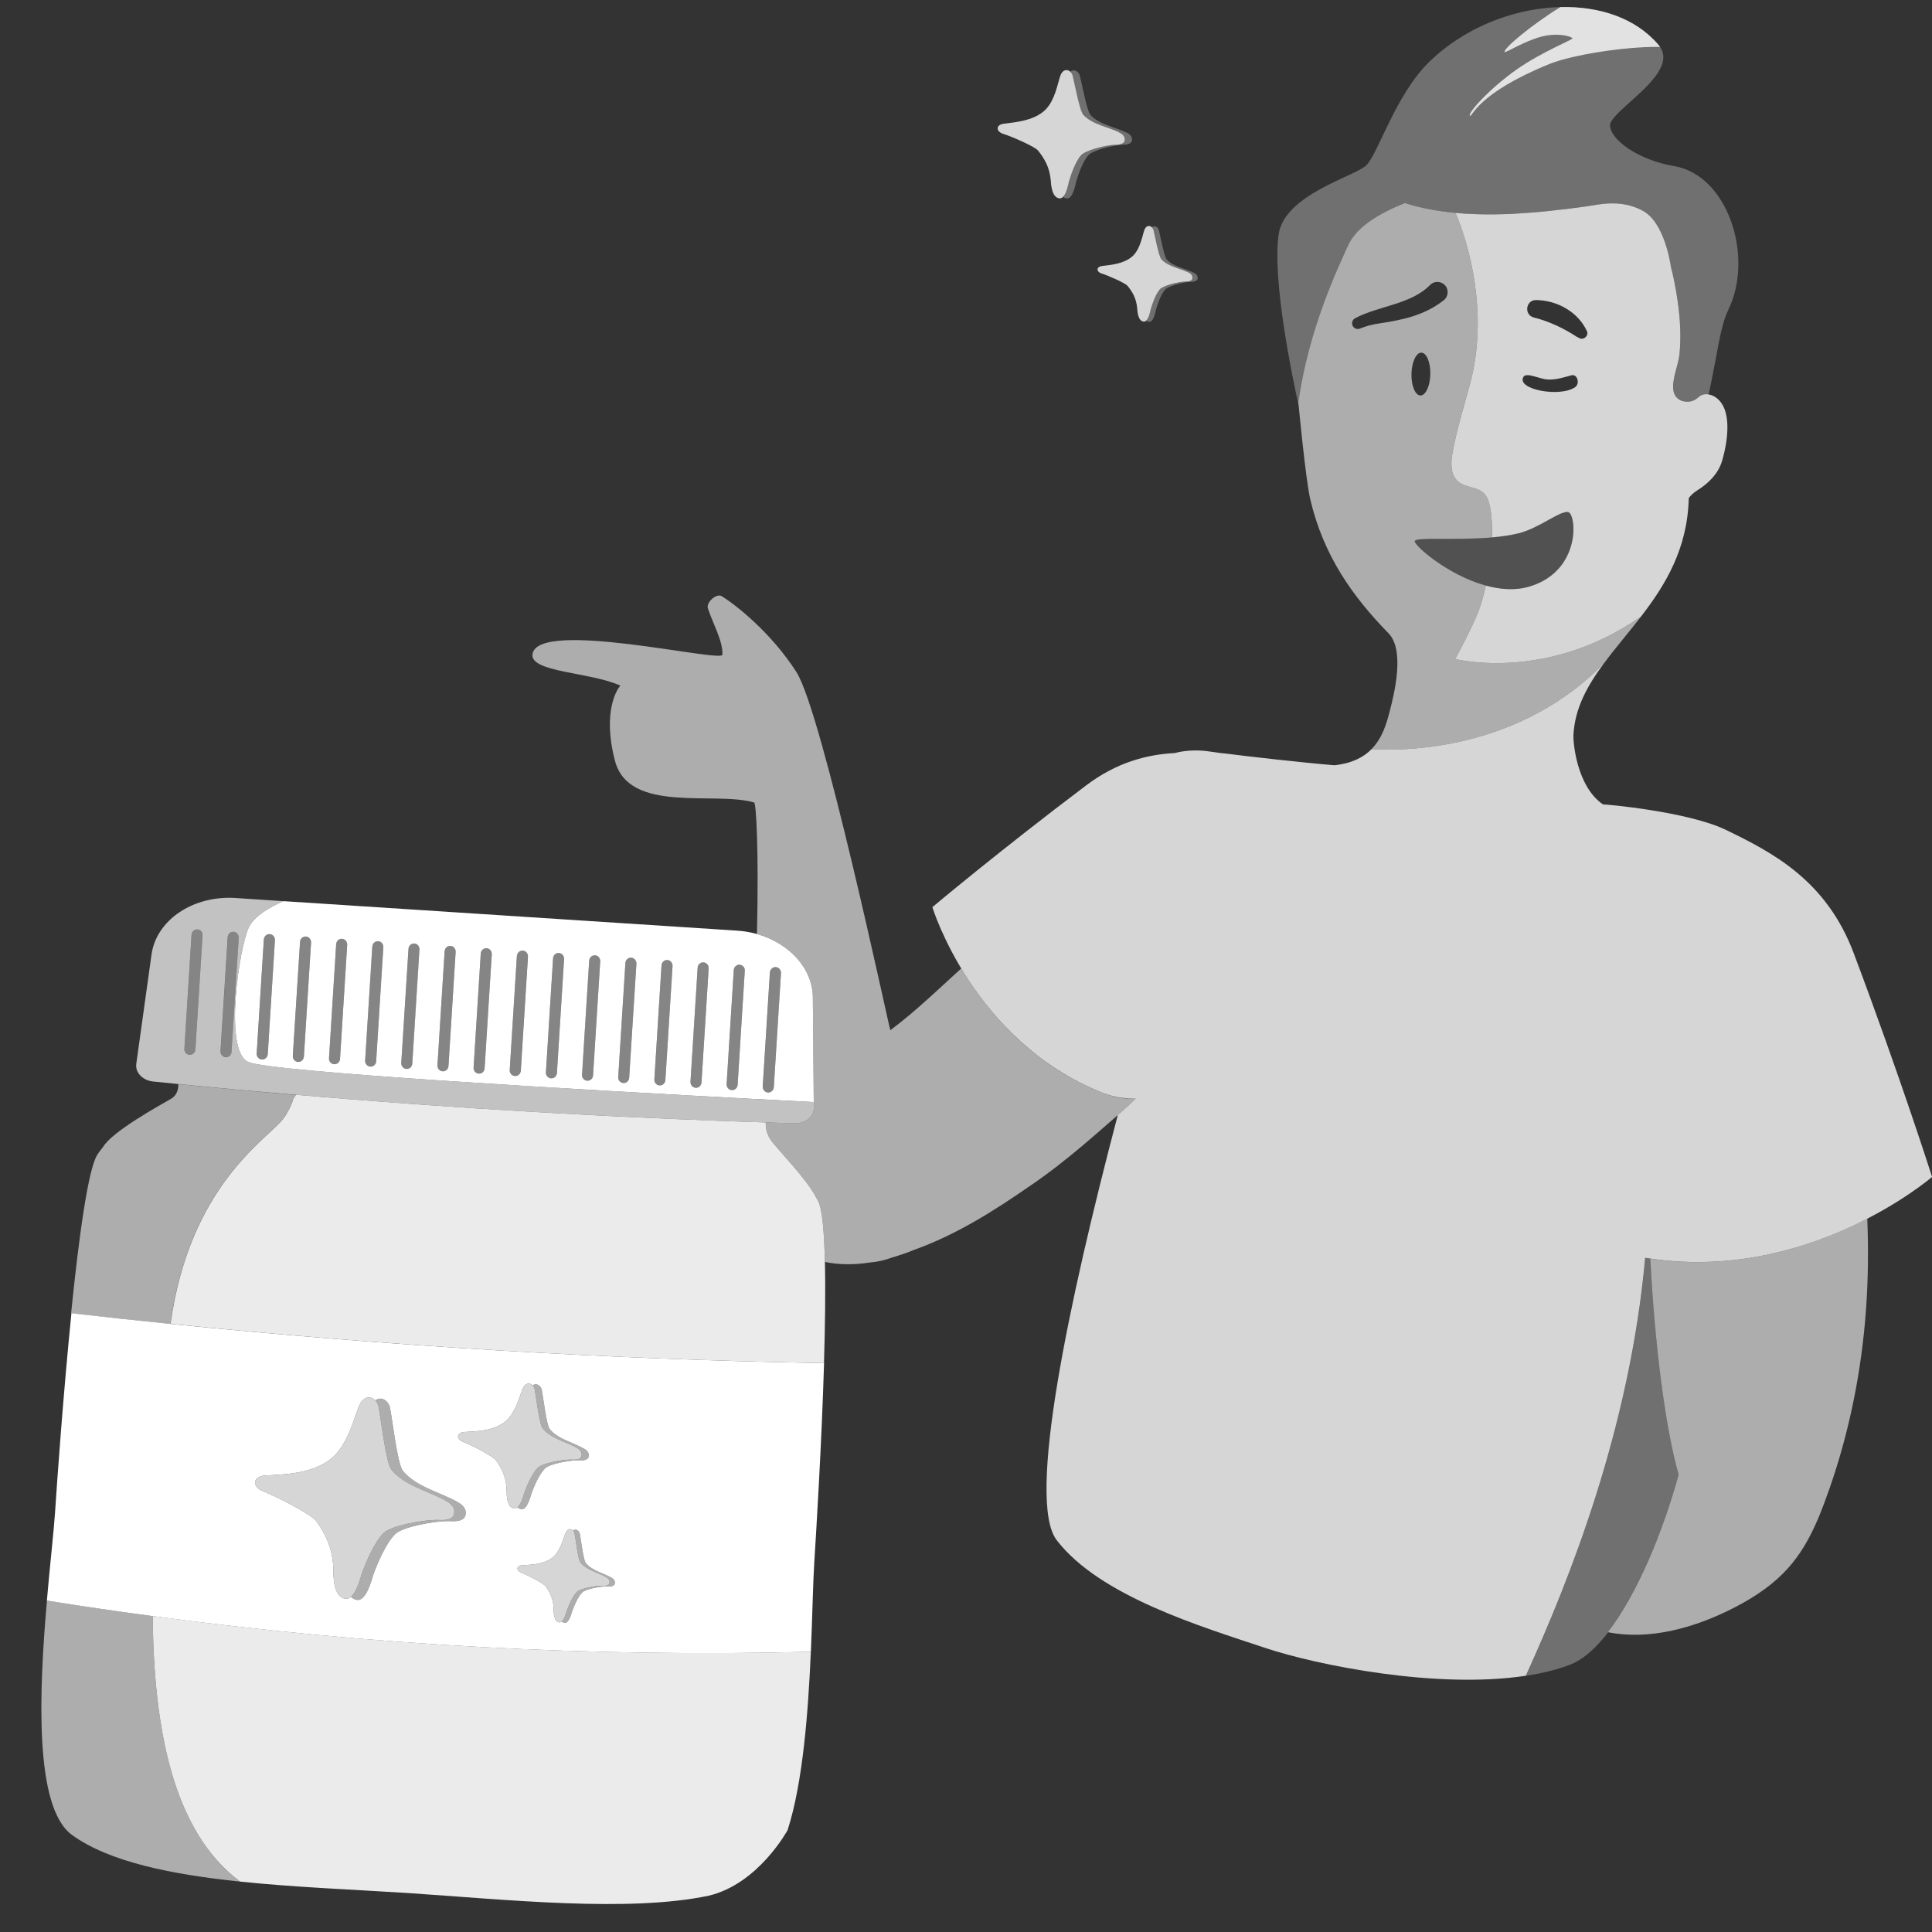 <svg viewBox="0 0 300 300" xmlns="http://www.w3.org/2000/svg"><rect x="0" y="0" width="300" height="300" fill="#333333" stroke="none"/><g fill="#fff"><path d="m 45.97 170 c -.2 .26 -.35 .5 -.45 .7 l -.01 .02 c 0 .02 -.01 .02 -.01 .03 -.18 .38 -.23 .64 -.23 .64 -.11 .26 -.22 .52 -.34 .77 s -.25 .49 -.39 .72 c -.06 .11 -.13 .22 -.21 .34 -.03 .05 -.06 .1 -.11 .15 -.04 .07 -.1 .14 -.15 .21 -.06 .09 -.14 .18 -.21 .27 -2.64 3.21 -14.44 10.38 -17.4 31.73 -.08 -.01 -.17 -.02 -.25 -.02 -5.05 -.51 -10.09 -1.05 -15.15 -1.62 h -.02 c 1.19 -11.7 2.64 -22.52 4.11 -24.7 .27 -.4 .56 -.79 .86 -1.15 1.44 -2.44 8.96 -6.54 10.58 -7.49 1.23 -.73 1.1 -2.23 1.1 -2.23 l .12 -.01 c .19 .01 .38 .03 .57 .05 1.52 .15 3.04 .29 4.56 .44 1.15 .11 2.3 .21 3.44 .32 3.2 .3 6.39 .58 9.57 .85 z" opacity=".6"/><path d="m 126.22 154.89 c -.03 -4.51 -3.65 -8.44 -8.68 -9.86 -.74 -.2 -1.51 -.36 -2.3 -.45 -.26 -.03 -.52 -.05 -.78 -.07 l -70.46 -4.58 c -1.99 .87 -4.51 2.28 -5.35 4.04 -1.5 3.08 -3.97 19.37 -.07 20.95 3.89 1.59 53.66 4.4 77.8 5.69 1.23 .06 2.4 .12 3.49 .18 2.67 .14 4.88 .25 6.49 .34 z m -84.64 8.8 c -.04 .49 -.44 .86 -.92 .83 -.47 -.03 -.83 -.45 -.8 -.94 l 1.11 -17.69 c .04 -.49 .43 -.87 .92 -.84 .47 .03 .83 .46 .8 .95 z m 5.61 .37 c -.04 .49 -.44 .86 -.92 .83 -.47 -.03 -.83 -.45 -.8 -.95 l 1.12 -17.68 c .03 -.49 .43 -.87 .91 -.84 .47 .03 .83 .46 .8 .95 z m 5.61 .36 c -.03 .49 -.43 .86 -.92 .83 -.46 -.03 -.83 -.45 -.79 -.94 l 1.11 -17.69 c .03 -.49 .43 -.87 .91 -.84 s .83 .46 .8 .95 z m 5.61 .37 c -.03 .49 -.43 .86 -.91 .83 -.47 -.03 -.83 -.45 -.8 -.95 l 1.11 -17.68 c .03 -.49 .44 -.87 .91 -.84 .48 .03 .83 .46 .8 .95 z m 5.61 .36 c -.03 .49 -.43 .86 -.91 .83 -.47 -.03 -.83 -.45 -.8 -.94 l 1.12 -17.69 c .03 -.49 .43 -.87 .91 -.84 .47 .03 .83 .46 .79 .96 z m 5.62 .37 c -.03 .49 -.44 .86 -.91 .83 -.48 -.03 -.83 -.45 -.8 -.94 l 1.11 -17.69 c .03 -.49 .43 -.87 .92 -.84 .46 .03 .82 .46 .79 .95 z m 5.61 .36 c -.03 .49 -.43 .87 -.91 .83 -.48 -.03 -.83 -.45 -.8 -.94 l 1.11 -17.69 c .03 -.49 .43 -.87 .92 -.84 .46 .04 .83 .46 .79 .96 z m 5.62 .37 c -.04 .49 -.43 .86 -.92 .83 -.47 -.03 -.83 -.45 -.8 -.94 l 1.11 -17.69 c .04 -.49 .44 -.87 .92 -.84 .47 .03 .83 .46 .8 .95 z m 5.61 .36 c -.03 .49 -.43 .87 -.92 .83 -.46 -.03 -.83 -.45 -.79 -.94 l 1.11 -17.68 c .03 -.5 .43 -.88 .91 -.84 .48 .03 .83 .46 .8 .95 z m 5.61 .37 c -.03 .49 -.43 .86 -.91 .83 -.47 -.03 -.84 -.45 -.8 -.94 l 1.11 -17.69 c .03 -.49 .44 -.87 .91 -.84 .48 .03 .83 .46 .8 .95 z m 5.61 .36 c -.03 .49 -.43 .87 -.91 .83 -.47 -.03 -.83 -.45 -.79 -.94 l 1.11 -17.68 c .03 -.5 .43 -.88 .91 -.84 .47 .03 .83 .46 .8 .95 z m 5.62 .37 c -.03 .49 -.44 .86 -.91 .83 -.48 -.03 -.83 -.45 -.8 -.94 l 1.11 -17.69 c .03 -.49 .43 -.87 .91 -.84 .47 .03 .83 .46 .8 .95 z m 5.61 .36 c -.03 .5 -.43 .87 -.91 .84 -.48 -.04 -.83 -.46 -.8 -.95 l 1.11 -17.68 c .03 -.5 .43 -.88 .92 -.84 .46 .03 .83 .46 .79 .95 z m 6.34 -11.28 l -.73 11.65 c -.03 .49 -.43 .86 -.91 .83 -.47 -.03 -.83 -.45 -.8 -.94 l 1.11 -17.69 c .03 -.49 .44 -.87 .92 -.84 .11 .01 .21 .04 .3 .09 .31 .14 .52 .48 .49 .86 z m 4.89 12.01 c -.04 .5 -.43 .87 -.92 .84 -.47 -.03 -.83 -.46 -.8 -.95 l 1.11 -17.68 c .04 -.49 .44 -.87 .92 -.84 .47 .03 .83 .46 .8 .95 z"/><path d="m 115.65 150.75 l -.38 6.04 -.73 11.65 c -.03 .49 -.43 .86 -.91 .83 -.47 -.03 -.83 -.45 -.8 -.94 l 1.11 -17.69 c .03 -.49 .44 -.87 .92 -.84 .11 .01 .21 .04 .3 .09 .31 .14 .52 .48 .49 .86 z" opacity=".4"/><path d="m 126.36 171.13 c -1.61 -.09 -3.82 -.2 -6.49 -.34 -.39 -.01 -.78 -.04 -1.19 -.06 -.73 -.04 -1.5 -.08 -2.3 -.12 -13.71 -.73 -35.68 -1.96 -52.82 -3.17 -13.05 -.92 -23.3 -1.84 -24.98 -2.52 -.62 -.25 -1.08 -.87 -1.4 -1.75 -1.74 -4.67 .21 -16.61 1.47 -19.2 .84 -1.76 3.36 -3.17 5.35 -4.04 l -7.45 -.49 c -6.57 -.42 -12.27 3.42 -13.02 8.77 l -2.37 17 c -.18 1.38 1.07 2.63 2.76 2.74 1.31 .13 2.62 .26 3.92 .39 .19 .02 .38 .04 .57 .06 1.51 .14 3.03 .29 4.55 .44 1.15 .1 2.3 .21 3.44 .32 3.2 .29 6.39 .58 9.57 .84 12.26 1.05 24.46 1.94 36.59 2.64 1.27 .08 2.56 .15 3.84 .22 1.51 .09 3.02 .17 4.53 .24 2.26 .13 4.51 .24 6.76 .34 .07 .01 .15 .02 .22 .01 2.35 .12 4.69 .22 7.03 .32 .27 .02 .55 .03 .82 .03 1.7 .08 3.39 .15 5.09 .21 2.02 .08 4.05 .15 6.07 .22 .39 .01 .77 .02 1.15 .03 .28 .01 .57 .02 .85 .03 .64 .02 1.27 .04 1.89 .06 .83 .03 1.65 .04 2.48 .07 1.68 .11 3.09 -.97 3.08 -2.36 z m -96.02 -8.17 c -.03 .49 -.43 .86 -.91 .83 -.47 -.03 -.83 -.45 -.8 -.94 l 1.11 -17.69 c .03 -.49 .44 -.87 .92 -.84 .47 .03 .83 .46 .79 .95 z m 5.63 .09 l -.01 .27 c -.04 .5 -.44 .87 -.92 .84 -.16 -.01 -.31 -.07 -.43 -.17 -.24 -.16 -.39 -.46 -.37 -.78 l 1.12 -17.68 c .03 -.49 .43 -.87 .92 -.84 .46 .03 .83 .46 .79 .95 z" opacity=".7"/><path d="m 30.34 162.96 c -.03 .49 -.43 .86 -.91 .83 -.47 -.03 -.83 -.45 -.8 -.94 l 1.11 -17.69 c .03 -.49 .44 -.87 .91 -.84 s .83 .46 .8 .95 z" opacity=".4"/><path d="m 35.96 163.32 c -.03 .49 -.43 .86 -.91 .83 -.47 -.03 -.83 -.45 -.8 -.94 l 1.12 -17.68 c .03 -.49 .43 -.87 .91 -.84 .47 .03 .83 .46 .8 .95 z" opacity=".4"/><path d="m 41.58 163.69 c -.03 .49 -.44 .86 -.91 .83 s -.83 -.45 -.8 -.94 l 1.11 -17.69 c .03 -.49 .43 -.87 .91 -.84 .47 .03 .83 .46 .8 .95 z" opacity=".4"/><path d="m 47.19 164.05 c -.03 .49 -.44 .86 -.91 .83 s -.83 -.45 -.8 -.94 l 1.11 -17.69 c .03 -.49 .43 -.87 .91 -.84 .47 .03 .83 .46 .8 .95 z" opacity=".4"/><path d="m 52.8 164.42 c -.03 .49 -.43 .86 -.91 .83 -.47 -.03 -.83 -.45 -.8 -.94 l 1.11 -17.69 c .03 -.49 .43 -.87 .91 -.84 s .83 .46 .8 .95 z" opacity=".4"/><path d="m 58.41 164.78 c -.03 .49 -.43 .86 -.91 .83 -.47 -.03 -.83 -.45 -.8 -.94 l 1.11 -17.69 c .03 -.49 .44 -.87 .91 -.84 s .83 .46 .8 .95 z" opacity=".4"/><path d="m 64.02 165.15 c -.03 .49 -.43 .86 -.91 .83 -.47 -.03 -.83 -.45 -.8 -.94 l 1.12 -17.68 c .03 -.49 .43 -.87 .91 -.84 s .83 .46 .8 .95 l -1.11 17.69 z" opacity=".4"/><path d="m 69.64 165.51 c -.03 .49 -.44 .86 -.91 .83 s -.83 -.45 -.8 -.94 l 1.11 -17.69 c .03 -.49 .43 -.87 .91 -.84 .47 .03 .83 .46 .8 .95 z" opacity=".4"/><path d="m 75.25 165.88 c -.03 .49 -.44 .86 -.91 .83 s -.83 -.45 -.8 -.94 l 1.11 -17.69 c .03 -.49 .43 -.87 .91 -.84 .47 .03 .83 .46 .8 .95 z" opacity=".4"/><path d="m 80.86 166.24 c -.03 .49 -.43 .86 -.91 .83 s -.83 -.45 -.8 -.94 l 1.11 -17.69 c .03 -.49 .43 -.87 .91 -.84 .47 .03 .83 .46 .8 .95 z" opacity=".4"/><path d="m 86.48 166.61 c -.03 .49 -.43 .86 -.91 .83 -.47 -.03 -.83 -.45 -.8 -.94 l 1.11 -17.69 c .03 -.49 .44 -.87 .91 -.84 s .83 .46 .8 .95 z" opacity=".4"/><path d="m 92.09 166.97 c -.03 .49 -.43 .86 -.91 .83 -.47 -.03 -.83 -.45 -.8 -.94 l 1.11 -17.69 c .03 -.49 .44 -.87 .91 -.84 s .83 .46 .8 .95 z" opacity=".4"/><path d="m 97.7 167.34 c -.03 .49 -.43 .86 -.91 .83 -.47 -.03 -.82 -.45 -.79 -.94 l 1.11 -17.69 c .03 -.49 .43 -.87 .91 -.84 .47 .03 .83 .46 .8 .95 l -1.12 17.68 z" opacity=".4"/><path d="m 103.32 167.7 c -.03 .49 -.44 .86 -.91 .83 s -.83 -.45 -.8 -.94 l 1.11 -17.69 c .03 -.49 .43 -.87 .91 -.84 .47 .03 .83 .46 .8 .95 z" opacity=".4"/><path d="m 108.93 168.07 c -.03 .49 -.43 .86 -.91 .83 s -.83 -.45 -.8 -.94 l 1.11 -17.69 c .03 -.49 .43 -.87 .91 -.84 .47 .03 .83 .46 .8 .95 z" opacity=".4"/><path d="m 120.16 168.8 c -.03 .49 -.43 .86 -.91 .83 -.47 -.03 -.83 -.45 -.8 -.94 l 1.11 -17.69 c .03 -.49 .44 -.87 .91 -.84 s .83 .46 .8 .95 z" opacity=".4"/><path d="m 122.32 284.14 s -4.51 8.38 -12.26 10.22 c -12.53 2.64 -31.48 .6 -46.86 -.42 -8.32 -.53 -17.44 -.88 -25.93 -1.77 -10.5 -7.87 -13.39 -23.86 -13.56 -41.23 33.88 4.56 67.95 6.4 102.19 5.54 h .01 c -.41 9.3 -1.23 20.3 -3.6 27.66 z" opacity=".9"/><path d="m 127.95 211.66 c -33.58 -.58 -67.41 -2.64 -101.46 -6.08 v -.01 c -.08 -.01 -.17 -.02 -.25 -.02 -5.05 -.51 -10.09 -1.05 -15.15 -1.63 -1.26 12.48 -2.22 25.96 -2.55 31.03 -.19 2.85 -.76 7.82 -1.26 13.58 l .01 .01 c 5.47 .88 10.95 1.68 16.42 2.41 33.88 4.56 67.95 6.4 102.2 5.54 .25 -5.88 .34 -10.97 .53 -13.87 .32 -5.04 1.14 -18.46 1.52 -30.96 z m -55.67 23.62 c -.28 1.19 -2.27 .91 -2.67 .91 -2.32 .01 -7.09 .91 -8.23 2.01 -1.41 1.37 -2.77 4.53 -3.4 6.29 -.24 .67 -1.05 4.18 -2.57 3.94 -.38 -.06 -.67 -.24 -.91 -.48 -.26 .22 -.55 .35 -.88 .3 -1.92 -.3 -1.84 -3.62 -1.86 -4.57 -.06 -3.13 -1.16 -5.4 -2.66 -7.5 -.75 -1.05 -6.42 -3.92 -8.16 -4.58 -1.88 -.7 -1.75 -2.38 .26 -2.49 3.28 -.17 6.86 -.32 9.69 -2.21 2.6 -1.74 3.66 -5.2 4.62 -7.96 .14 -.4 .41 -1.08 .69 -1.39 .74 -.83 1.56 -.63 2.08 -.09 1.01 -.76 2.08 .15 2.28 1.13 .36 1.79 1.15 8.75 2 9.8 2 2.46 5.7 3.3 8.4 4.79 .43 .24 1.61 .89 1.32 2.1 z m 6.39 -3.88 c -.04 -1.94 -.72 -3.35 -1.65 -4.65 -.46 -.65 -3.98 -2.44 -5.06 -2.84 -1.17 -.44 -1.09 -1.48 .16 -1.55 2.04 -.1 4.26 -.2 6.01 -1.37 1.61 -1.08 2.27 -3.23 2.87 -4.94 .08 -.25 .25 -.67 .43 -.86 .45 -.51 .96 -.39 1.28 -.06 .63 -.47 1.3 .09 1.42 .7 .23 1.11 .71 5.43 1.24 6.09 1.24 1.52 3.54 2.04 5.21 2.97 .27 .14 1 .55 .83 1.3 -.18 .74 -1.41 .56 -1.66 .56 -1.44 .01 -4.4 .57 -5.11 1.25 -.88 .85 -1.72 2.81 -2.11 3.9 -.15 .42 -.65 2.6 -1.6 2.45 -.23 -.04 -.41 -.15 -.56 -.3 -.16 .14 -.34 .22 -.54 .19 -1.2 -.19 -1.15 -2.25 -1.16 -2.84 z m 16.8 14.51 c -.13 .55 -1.05 .41 -1.24 .42 -1.07 0 -3.28 .42 -3.81 .93 -.65 .63 -1.28 2.09 -1.57 2.91 -.11 .31 -.48 1.93 -1.19 1.82 -.17 -.03 -.31 -.11 -.42 -.22 -.12 .1 -.26 .16 -.41 .14 -.89 -.14 -.85 -1.68 -.86 -2.12 -.03 -1.44 -.54 -2.5 -1.23 -3.47 -.34 -.48 -2.97 -1.81 -3.77 -2.12 -.88 -.32 -.81 -1.1 .12 -1.15 1.52 -.08 3.17 -.15 4.48 -1.02 1.2 -.81 1.69 -2.41 2.14 -3.69 .06 -.18 .19 -.49 .32 -.64 .34 -.38 .72 -.29 .96 -.04 .46 -.35 .96 .07 1.05 .52 .17 .83 .53 4.05 .93 4.54 .93 1.14 2.64 1.53 3.89 2.21 .2 .11 .74 .42 .61 .98 z"/><path d="m 37.27 292.17 c -10.66 -1.11 -20.31 -3.05 -26.09 -7.24 -5.92 -4.3 -5.11 -22.4 -3.89 -36.4 5.47 .88 10.94 1.68 16.42 2.42 .17 17.36 3.06 33.35 13.56 41.23 z" opacity=".6"/><path d="m 127.95 211.66 c -33.59 -.58 -67.41 -2.64 -101.47 -6.09 2.96 -21.34 14.76 -28.51 17.4 -31.72 .06 -.09 .14 -.18 .2 -.27 .06 -.07 .11 -.14 .15 -.21 .05 -.06 .08 -.1 .11 -.15 .08 -.12 .15 -.23 .21 -.34 .14 -.24 .27 -.48 .39 -.72 .12 -.25 .23 -.51 .34 -.77 .08 -.21 .16 -.42 .22 -.64 0 -.01 .01 -.01 .01 -.03 l .01 -.01 c .1 -.21 .25 -.45 .45 -.71 12.26 1.05 24.46 1.94 36.59 2.64 1.27 .08 2.56 .15 3.84 .22 1.51 .09 3.02 .17 4.53 .24 2.26 .13 4.51 .24 6.76 .34 .07 .01 .15 .02 .22 .01 2.35 .12 4.69 .22 7.03 .32 .27 .02 .55 .03 .82 .03 1.7 .08 3.39 .15 5.09 .21 2.02 .08 4.05 .15 6.07 .22 .39 .01 .77 .02 1.15 .03 .28 .01 .57 .02 .85 .03 0 0 -.18 1.28 .71 2.64 .85 1.32 5.5 5.93 7.07 8.95 .12 .2 .23 .41 .34 .62 .31 .6 .55 1.77 .72 3.38 .17 1.62 .28 3.69 .33 6.07 .11 4.45 .03 9.98 -.14 15.71 z" opacity=".9"/><path d="m 70.5 235.1 c -.28 1.19 -2.27 .9 -2.67 .91 -2.33 .01 -7.1 .91 -8.24 2.01 -1.41 1.37 -2.76 4.53 -3.39 6.28 -.19 .53 -.74 2.81 -1.7 3.65 -.26 .22 -.55 .35 -.88 .3 -1.92 -.3 -1.84 -3.62 -1.86 -4.57 -.06 -3.13 -1.16 -5.4 -2.66 -7.5 -.75 -1.05 -6.42 -3.92 -8.16 -4.58 -1.88 -.7 -1.75 -2.38 .26 -2.49 3.28 -.17 6.86 -.32 9.69 -2.21 2.6 -1.74 3.66 -5.2 4.62 -7.96 .14 -.4 .41 -1.08 .69 -1.39 .74 -.83 1.56 -.63 2.08 -.09 .24 .26 .42 .6 .5 .94 .36 1.79 1.14 8.76 2 9.81 2 2.46 5.69 3.3 8.39 4.79 .44 .24 1.61 .89 1.33 2.1 z" opacity=".8"/><path d="m 72.28 235.28 c -.28 1.19 -2.27 .91 -2.67 .91 -2.32 .01 -7.09 .91 -8.23 2.01 -1.41 1.37 -2.77 4.53 -3.4 6.29 -.24 .67 -1.05 4.18 -2.57 3.94 -.38 -.06 -.67 -.24 -.91 -.48 .96 -.84 1.51 -3.12 1.7 -3.65 .63 -1.75 1.98 -4.91 3.39 -6.28 1.14 -1.1 5.91 -2 8.24 -2.01 .4 -.01 2.39 .28 2.67 -.91 .28 -1.21 -.89 -1.86 -1.33 -2.1 -2.7 -1.49 -6.39 -2.33 -8.39 -4.79 -.86 -1.05 -1.64 -8.02 -2 -9.81 -.08 -.34 -.26 -.68 -.5 -.94 1.01 -.76 2.08 .15 2.28 1.13 .36 1.79 1.15 8.75 2 9.8 2 2.46 5.7 3.3 8.4 4.79 .43 .24 1.61 .89 1.32 2.1 z" opacity=".6"/><path d="m 90.3 226.08 c -.18 .74 -1.41 .56 -1.66 .56 -1.44 .01 -4.4 .57 -5.11 1.25 -.88 .85 -1.72 2.81 -2.11 3.9 -.12 .33 -.45 1.74 -1.05 2.26 -.16 .14 -.34 .22 -.54 .19 -1.2 -.19 -1.15 -2.25 -1.16 -2.84 -.04 -1.94 -.72 -3.35 -1.65 -4.65 -.46 -.65 -3.98 -2.44 -5.06 -2.84 -1.17 -.44 -1.09 -1.48 .16 -1.55 2.04 -.1 4.26 -.2 6.01 -1.37 1.61 -1.08 2.27 -3.23 2.87 -4.94 .08 -.25 .25 -.67 .43 -.86 .45 -.51 .96 -.39 1.28 -.06 .16 .17 .27 .37 .31 .59 .23 1.11 .71 5.43 1.25 6.08 1.24 1.53 3.53 2.05 5.21 2.97 .26 .15 1 .56 .82 1.31 z" opacity=".8"/><path d="m 91.41 226.19 c -.18 .74 -1.41 .56 -1.66 .56 -1.44 .01 -4.4 .57 -5.11 1.25 -.88 .85 -1.72 2.81 -2.11 3.9 -.15 .42 -.65 2.6 -1.6 2.45 -.23 -.04 -.41 -.15 -.56 -.3 .6 -.52 .93 -1.93 1.05 -2.26 .39 -1.09 1.23 -3.05 2.11 -3.9 .71 -.68 3.67 -1.24 5.11 -1.25 .25 0 1.48 .18 1.66 -.56 .18 -.75 -.56 -1.16 -.82 -1.31 -1.68 -.92 -3.97 -1.44 -5.21 -2.97 -.54 -.65 -1.02 -4.97 -1.25 -6.08 -.04 -.22 -.15 -.42 -.31 -.59 .63 -.47 1.3 .09 1.42 .7 .23 1.11 .71 5.43 1.24 6.09 1.24 1.52 3.54 2.04 5.21 2.97 .27 .14 1 .55 .83 1.3 z" opacity=".6"/><path d="m 94.64 245.82 c -.13 .55 -1.05 .42 -1.23 .42 -1.08 .01 -3.29 .42 -3.81 .93 -.66 .64 -1.28 2.1 -1.58 2.91 -.08 .25 -.33 1.3 -.78 1.69 -.12 .1 -.26 .16 -.41 .14 -.89 -.14 -.85 -1.68 -.86 -2.12 -.03 -1.44 -.54 -2.5 -1.23 -3.47 -.34 -.48 -2.97 -1.81 -3.77 -2.12 -.88 -.32 -.81 -1.1 .12 -1.15 1.52 -.08 3.17 -.15 4.48 -1.02 1.2 -.81 1.69 -2.41 2.14 -3.69 .06 -.18 .19 -.49 .32 -.64 .34 -.38 .72 -.29 .96 -.04 .11 .12 .2 .28 .23 .44 .17 .83 .53 4.05 .92 4.54 .93 1.13 2.64 1.52 3.89 2.21 .2 .11 .74 .41 .61 .97 z" opacity=".8"/><path d="m 95.47 245.91 c -.13 .55 -1.05 .41 -1.24 .42 -1.07 0 -3.28 .42 -3.81 .93 -.65 .63 -1.28 2.09 -1.57 2.91 -.11 .31 -.48 1.93 -1.19 1.82 -.17 -.03 -.31 -.11 -.42 -.22 .45 -.39 .7 -1.44 .78 -1.69 .3 -.81 .92 -2.27 1.58 -2.91 .52 -.51 2.73 -.92 3.81 -.93 .18 0 1.1 .13 1.23 -.42 .13 -.56 -.41 -.86 -.61 -.97 -1.25 -.69 -2.96 -1.08 -3.89 -2.21 -.39 -.49 -.75 -3.71 -.92 -4.54 -.03 -.16 -.12 -.32 -.23 -.44 .46 -.35 .96 .07 1.05 .52 .17 .83 .53 4.05 .93 4.54 .93 1.14 2.64 1.53 3.89 2.21 .2 .11 .74 .42 .61 .98 z" opacity=".6"/><path d="m 214.18 50.22 c -1.06 .15 -2.01 .4 -3 .8 -.45 .19 -.98 -.03 -1.16 -.48 -.17 -.43 0 -.91 .39 -1.12 3.68 -1.95 8.74 -2.15 11.66 -5.18 .62 -.62 1.62 -.62 2.26 0 .67 .66 .6 1.8 -.13 2.37 -3.04 2.4 -6.48 3.07 -10 3.61 z m 6.53 4.54 c .81 .02 1.43 1.52 1.39 3.36 -.04 1.83 -.73 3.31 -1.54 3.29 s -1.43 -1.52 -1.39 -3.36 .74 -3.31 1.54 -3.29 z m 5.26 47.57 s 2.64 -4.87 3.62 -7.44 c .42 -1.14 .81 -2.5 1.13 -3.96 -5.97 -1.63 -11.27 -6.35 -11.04 -6.93 .25 -.63 6.47 -.07 12 -.55 .04 -1.7 -.04 -3.29 -.29 -4.64 -.17 -.8 -.39 -1.65 -.98 -2.22 -1.05 -1.03 -2.86 -.85 -3.98 -1.8 -1.16 -.97 -1.17 -2.72 -.93 -4.2 .03 -.21 .07 -.42 .12 -.63 .56 -3.18 1.56 -6.27 2.38 -9.4 3.04 -10.13 .77 -20.54 -1.64 -26.66 -.12 -.29 -.24 -.57 -.35 -.84 -2.77 -.26 -5.46 -.75 -7.87 -1.53 -.21 .08 -.4 .16 -.59 .24 -.83 .34 -1.62 .71 -2.35 1.09 -.24 .12 -.46 .23 -.68 .36 -.43 .24 -.85 .5 -1.25 .76 -.21 .12 -.4 .26 -.58 .39 -.29 .2 -.56 .41 -.82 .62 -.16 .14 -.32 .27 -.46 .4 s -.28 .27 -.42 .4 -.26 .26 -.39 .41 c -.12 .13 -.23 .27 -.35 .41 v .01 c -.1 .14 -.22 .27 -.31 .41 -.19 .29 -.37 .59 -.51 .88 -1.77 3.88 -6.22 13.2 -7.82 24.58 0 0 1.12 11.97 1.86 15.09 2.07 8.77 6.59 15.06 12.14 20.76 2.54 2.59 .94 9.22 .17 12.16 -.48 1.85 -1.12 4.11 -2.82 5.83 7.39 .44 23.77 -.75 36.07 -13.28 1.75 -2.37 3.78 -4.72 5.73 -7.23 .01 -.02 .04 -.06 .06 -.09 -14.7 10.28 -28.85 6.6 -28.85 6.6 z" opacity=".6"/><path d="m 266.29 61.62 c -.3 -.18 -.62 -.32 -.97 -.37 -.13 -.03 -.28 -.04 -.41 -.04 -.28 0 -.54 .06 -.79 .19 -.24 .14 -.46 .36 -.68 .52 -.06 .05 -.12 .08 -.18 .12 -.14 .07 -.27 .15 -.4 .19 -.01 0 -.01 .01 -.01 .01 -.46 .16 -.96 .19 -1.44 .07 h -.01 c -.12 -.02 -.24 -.06 -.35 -.1 -.49 -.22 -.8 -.53 -1 -.91 l .01 -.01 c -.09 -.17 -.15 -.33 -.19 -.52 -.37 -1.67 .76 -4.17 .91 -5.66 .27 -2.75 .13 -5.56 -.27 -8.3 -.13 -.92 -.3 -1.97 -.52 -3.04 -.14 -.75 -.32 -1.53 -.53 -2.31 -.06 -.46 -.98 -6.93 -4.4 -8.75 -3.51 -1.88 -6.96 -.9 -8.6 -.68 -.9 .11 -1.95 .27 -3.1 .41 -.46 .06 -.94 .11 -1.43 .16 -1 .13 -2.04 .23 -3.15 .33 -.27 .02 -.55 .05 -.84 .07 -.55 .05 -1.13 .09 -1.71 .12 -.54 .04 -1.09 .07 -1.64 .1 -1.71 .07 -3.48 .1 -5.27 .04 -.45 -.02 -.89 -.03 -1.34 -.06 -.25 0 -.51 -.03 -.77 -.04 -.18 -.02 -.36 -.04 -.53 -.05 -.22 -.01 -.45 -.03 -.67 -.05 .11 .27 .23 .55 .35 .84 2.41 6.12 4.68 16.53 1.64 26.66 -.82 3.13 -1.82 6.22 -2.38 9.4 -.05 .21 -.09 .42 -.12 .63 -.24 1.48 -.23 3.23 .93 4.2 1.12 .95 2.93 .77 3.98 1.8 .59 .57 .81 1.42 .98 2.22 .25 1.35 .33 2.94 .29 4.64 1.48 -.13 2.92 -.34 4.18 -.65 3.19 -.83 6.23 -3.42 7.59 -3.3 1.36 .13 2.19 9.06 -5.83 11.54 -2.22 .7 -4.61 .52 -6.9 -.11 -.32 1.46 -.71 2.82 -1.13 3.96 -.98 2.57 -3.62 7.44 -3.62 7.44 s 14.15 3.68 28.85 -6.6 c 3.8 -4.92 7.22 -10.53 7.41 -18.38 .3 -.42 .71 -.82 1.31 -1.2 1.62 -1.01 3.26 -2.5 3.88 -4.63 .78 -2.7 1.76 -8.08 -1.13 -9.9 z m -21.68 -1.52 c -2.25 1.64 -9.11 .43 -8.07 -1.55 .43 -.81 2.54 .3 3.72 .38 1.32 .08 2.48 -.31 3.73 -.65 .95 -.26 1.37 1.27 .62 1.82 z m .65 -7.59 l -.42 -.21 c -2 -1.31 -4.37 -2.44 -6.68 -3 -1.53 -.4 -1.26 -2.67 .31 -2.71 3.3 .02 6.59 1.84 7.96 4.86 .28 .69 -.52 1.4 -1.17 1.06 z" opacity=".8"/><path d="m 255.46 195.32 c .27 .04 .55 .09 .82 .13 .65 13.04 2.33 26.4 4.4 33.54 -3.5 12.73 -10.07 26.92 -16.92 29.52 -2.06 .78 -4.37 1.34 -6.82 1.71 6.75 -14.85 16.13 -38.26 18.53 -64.9 z" opacity=".3"/><path d="m 260.67 228.99 c -2.07 -7.14 -3.75 -20.49 -4.4 -33.54 13.79 2.03 25.77 -2.13 33.68 -6.22 .19 4.71 .14 9.44 -.2 14.16 -.68 9.41 -2.53 18.73 -5.63 27.65 -.6 1.72 -1.18 3.28 -1.79 4.73 -2.63 6.2 -5.84 10.15 -13.02 13.85 -6.03 3.11 -13.07 5.12 -19.62 3.83 4.53 -5.86 8.52 -15.52 10.98 -24.48 z" opacity=".6"/><path d="m 171.13 169.67 c -11.06 -4.42 -17.93 -12.72 -21.87 -19.29 l -4.23 3.88 c -1.66 1.5 -3.33 3 -5.08 4.39 -.56 .45 -1.13 .89 -1.7 1.33 -.21 -.45 -10.55 -49.32 -14.58 -55.62 -4.04 -6.29 -9.61 -10.56 -11.59 -11.78 -.83 -.51 -2.46 .96 -2.16 1.88 .77 2.37 2.38 5.15 2.25 7.2 -.07 1.29 -28.58 -5.6 -29.48 -.11 -.47 2.87 8.98 2.78 13.65 4.92 -.43 .4 -2.87 3.95 -.85 11.66 2.17 8.29 15.5 4.68 21.61 6.48 .29 -.03 .75 6.94 .44 20.42 5.03 1.42 8.65 5.35 8.68 9.86 l .14 16.24 .01 .93 c .01 1.39 -1.4 2.47 -3.08 2.36 -.83 -.03 -1.65 -.04 -2.48 -.07 -.62 -.02 -1.25 -.04 -1.89 -.06 0 0 -.18 1.28 .71 2.64 .85 1.32 5.5 5.93 7.07 8.95 .12 .2 .23 .41 .34 .62 .31 .6 .55 1.77 .72 3.38 .17 1.62 .28 3.69 .33 6.07 2.04 .43 4.35 .49 6.9 .1 1.22 -.09 2.4 -.36 3.54 -.79 1.12 -.33 2.28 -.71 3.48 -1.21 6.42 -2.3 12.29 -5.99 17.92 -9.9 2.84 -1.92 5.53 -4.04 8.15 -6.25 2.3 -1.93 4.32 -3.74 6.49 -5.62 .59 -.52 1.19 -1.08 1.79 -1.65 -1.74 .03 -3.49 -.26 -5.23 -.96 z" opacity=".6"/><path d="m 175.59 170.6 c -.15 -.01 -.31 -.01 -.46 -.03 -1.33 -.1 -2.66 -.38 -4 -.91 -20.05 -8.02 -26.35 -28.8 -26.35 -28.8 s 10.3 -8.66 23.87 -18.9 c 4.74 -3.58 9.39 -4.79 13.77 -5.03 1.81 -.49 3.98 -.49 5.58 -.21 l 1.9 .26 s .01 -.02 .01 -.02 c 3.67 .48 12.14 1.44 17.3 1.87 2.73 -.29 4.53 -1.25 5.76 -2.5 7.39 .43 23.76 -.75 36.06 -13.29 -2.53 3.42 -4.49 6.91 -4.71 11.09 -.06 1.04 .47 7.96 4.59 10.78 .05 -.06 13.17 1.08 19.1 3.96 7.24 3.51 15.57 7.81 19.83 19.13 7.24 19.24 12.17 34.75 12.17 34.75 s -19.36 16.71 -44.55 12.56 c -2.4 26.64 -11.78 50.05 -18.53 64.9 -13.77 2.1 -32.36 -1.61 -40.53 -4.34 -9.77 -3.27 -25.65 -8 -32.32 -16.72 -4.69 -6.13 1.83 -36.88 9.49 -66 .33 -.29 .67 -.58 1 -.88 .59 -.52 1.19 -1.08 1.79 -1.66 -.26 .01 -.52 -.01 -.77 -.02 z" opacity=".8"/><path d="m 219.68 84 c -.23 .57 5.06 5.3 11.04 6.93 2.29 .63 4.68 .81 6.9 .11 8.01 -2.48 7.19 -11.42 5.83 -11.55 s -4.39 2.47 -7.6 3.3 c -1.26 .32 -2.69 .52 -4.17 .65 -5.53 .48 -11.75 -.08 -12 .56 z" opacity=".15"/><path d="m 268.37 48.12 c -1.32 2.71 -1.67 6.85 -3.05 13.12 v .01 c -.41 -.08 -.83 -.05 -1.2 .15 -.24 .14 -.45 .35 -.68 .52 -.06 .05 -.12 .09 -.19 .12 -.13 .08 -.26 .14 -.39 .19 -.01 0 -.01 .01 -.01 .01 -.27 .09 -.56 .14 -.84 .14 -.21 0 -.41 -.02 -.61 -.07 -.12 -.03 -.24 -.06 -.35 -.11 -.49 -.21 -.8 -.52 -.99 -.9 v -.01 c -.09 -.16 -.15 -.33 -.19 -.52 -.37 -1.67 .76 -4.17 .91 -5.66 .27 -2.76 .13 -5.56 -.27 -8.3 -.13 -.92 -.3 -1.96 -.52 -3.04 -.14 -.75 -.32 -1.53 -.53 -2.3 -.06 -.47 -.98 -6.93 -4.4 -8.76 -3.52 -1.88 -6.97 -.91 -8.59 -.68 -.91 .12 -1.96 .26 -3.11 .41 -.45 .05 -.93 .11 -1.43 .17 -1 .11 -2.04 .22 -3.15 .32 -.28 .02 -.56 .05 -.84 .07 -.55 .05 -1.13 .09 -1.72 .12 -.53 .04 -1.07 .07 -1.63 .09 -1.71 .08 -3.48 .1 -5.27 .04 -.45 -.01 -.89 -.03 -1.34 -.05 -.25 -.01 -.51 -.03 -.77 -.05 -.18 -.01 -.36 -.02 -.53 -.04 -.23 -.01 -.45 -.03 -.67 -.05 -2.71 -.25 -5.39 -.73 -7.88 -1.53 -.19 .08 -.39 .16 -.58 .23 -.83 .35 -1.62 .72 -2.36 1.1 -.22 .12 -.45 .23 -.67 .36 -.44 .25 -.86 .5 -1.25 .76 -.2 .13 -.4 .25 -.58 .39 -.29 .2 -.57 .41 -.82 .63 -.16 .12 -.32 .25 -.46 .39 -.15 .13 -.29 .26 -.42 .4 -.14 .13 -.26 .27 -.38 .4 -.13 .14 -.25 .27 -.36 .42 v .01 c -.12 .13 -.22 .27 -.31 .42 -.2 .28 -.37 .58 -.51 .88 -.06 .14 -.12 .27 -.17 .39 -1.88 4.08 -6.1 13.17 -7.64 24.18 0 0 .01 .21 .05 .57 -.92 -4.13 -4.13 -19.37 -3.13 -26.63 .86 -6.21 11.81 -9.02 13.62 -10.76 1.8 -1.74 4.53 -10.93 9.73 -16.02 3.55 -3.48 8.05 -5.97 12.73 -7.33 0 -.01 .01 -.01 .02 -.01 2.54 -.74 5.14 -1.15 7.66 -1.21 6.06 -.15 11.72 1.71 15.24 5.88 .09 .11 .17 .21 .24 .32 .98 1.45 .41 3.05 -.77 4.61 -2.34 3.09 -7.06 6.08 -7 7.58 .08 2.21 4.3 5.34 9.98 6.31 8.28 1.41 12.42 13.99 8.38 22.32 z" opacity=".3"/><path d="m 257.78 7.3 c -.16 -.01 -.31 -.02 -.46 -.02 -5.02 -.02 -13.14 1.2 -16.76 2.67 -11.32 4.61 -11.95 8.29 -12.31 8.03 -.45 -.32 3.02 -4.23 7.34 -7.25 3.94 -2.74 8.75 -4.61 8.59 -4.79 -.35 -.36 -2.45 -.89 -4.88 -.24 -2.63 .69 -5.57 2.58 -5.66 2.38 -.24 -.51 4.08 -4.16 8.66 -6.98 6.06 -.15 11.72 1.71 15.24 5.88 .09 .11 .17 .21 .24 .32 z" opacity=".8"/><path d="m 173.72 20.51 c -1.77 -.83 -4.14 -1.21 -5.5 -2.68 -.59 -.63 -1.37 -5 -1.67 -6.12 -.06 -.22 -.19 -.42 -.35 -.57 -.35 -.32 -.88 -.41 -1.31 .14 -.16 .21 -.31 .65 -.38 .91 -.49 1.79 -1.03 4.02 -2.6 5.22 -1.71 1.31 -3.96 1.55 -6.03 1.8 -1.27 .15 -1.28 1.22 -.06 1.59 1.13 .34 4.83 1.93 5.35 2.56 1.03 1.26 1.82 2.66 1.99 4.63 .05 .61 .14 2.7 1.36 2.81 .21 .02 .39 -.07 .54 -.23 .58 -.57 .83 -2.03 .92 -2.37 .33 -1.14 1.05 -3.19 1.89 -4.11 .68 -.75 3.65 -1.51 5.12 -1.61 .25 -.02 1.52 .08 1.65 -.68 .13 -.78 -.64 -1.14 -.92 -1.27 z" opacity=".8"/><path d="m 174.85 20.55 c -1.77 -.83 -4.14 -1.21 -5.5 -2.68 -.59 -.63 -1.37 -5 -1.67 -6.12 -.17 -.61 -.88 -1.14 -1.49 -.62 .17 .15 .29 .36 .35 .57 .3 1.12 1.08 5.49 1.67 6.12 1.37 1.47 3.74 1.85 5.5 2.68 .28 .13 1.06 .5 .92 1.27 -.13 .77 -1.4 .67 -1.65 .68 -1.47 .1 -4.45 .87 -5.12 1.61 -.84 .93 -1.56 2.98 -1.89 4.11 -.1 .34 -.35 1.81 -.92 2.37 .16 .15 .36 .25 .6 .27 .97 .09 1.34 -2.17 1.46 -2.6 .33 -1.14 1.05 -3.19 1.89 -4.11 .68 -.75 3.65 -1.51 5.12 -1.61 .25 -.02 1.52 .08 1.65 -.68 .13 -.78 -.64 -1.14 -.92 -1.27 z" opacity=".3"/><path d="m 184.45 42.27 c -1.32 -.62 -3.09 -.9 -4.1 -2 -.44 -.47 -1.02 -3.73 -1.24 -4.56 -.04 -.16 -.14 -.31 -.26 -.43 -.26 -.24 -.66 -.31 -.98 .1 -.12 .16 -.23 .49 -.28 .68 -.37 1.33 -.77 3 -1.94 3.9 -1.27 .98 -2.95 1.16 -4.5 1.34 -.95 .11 -.96 .91 -.05 1.18 .84 .26 3.6 1.44 3.99 1.91 .77 .94 1.36 1.98 1.49 3.45 .04 .45 .1 2.02 1.02 2.1 .16 .01 .29 -.05 .4 -.17 .43 -.42 .62 -1.51 .69 -1.77 .24 -.85 .79 -2.38 1.41 -3.07 .5 -.56 2.72 -1.13 3.82 -1.2 .19 -.01 1.14 .06 1.23 -.51 .1 -.58 -.48 -.85 -.69 -.95 z" opacity=".8"/><path d="m 185.29 42.31 c -1.32 -.62 -3.09 -.9 -4.1 -2 -.44 -.47 -1.02 -3.73 -1.24 -4.56 -.12 -.46 -.66 -.85 -1.11 -.46 .12 .11 .22 .27 .26 .43 .23 .83 .81 4.09 1.24 4.56 1.02 1.1 2.79 1.38 4.1 2 .21 .1 .79 .37 .69 .95 -.1 .57 -1.04 .5 -1.23 .51 -1.1 .08 -3.32 .65 -3.82 1.2 -.62 .69 -1.17 2.22 -1.41 3.07 -.07 .25 -.26 1.35 -.69 1.77 .12 .11 .27 .18 .44 .2 .73 .07 1 -1.61 1.09 -1.94 .24 -.85 .79 -2.38 1.41 -3.07 .5 -.56 2.72 -1.13 3.82 -1.2 .19 -.01 1.14 .06 1.23 -.51 .1 -.58 -.48 -.85 -.69 -.95 z" opacity=".3"/></g></svg>
